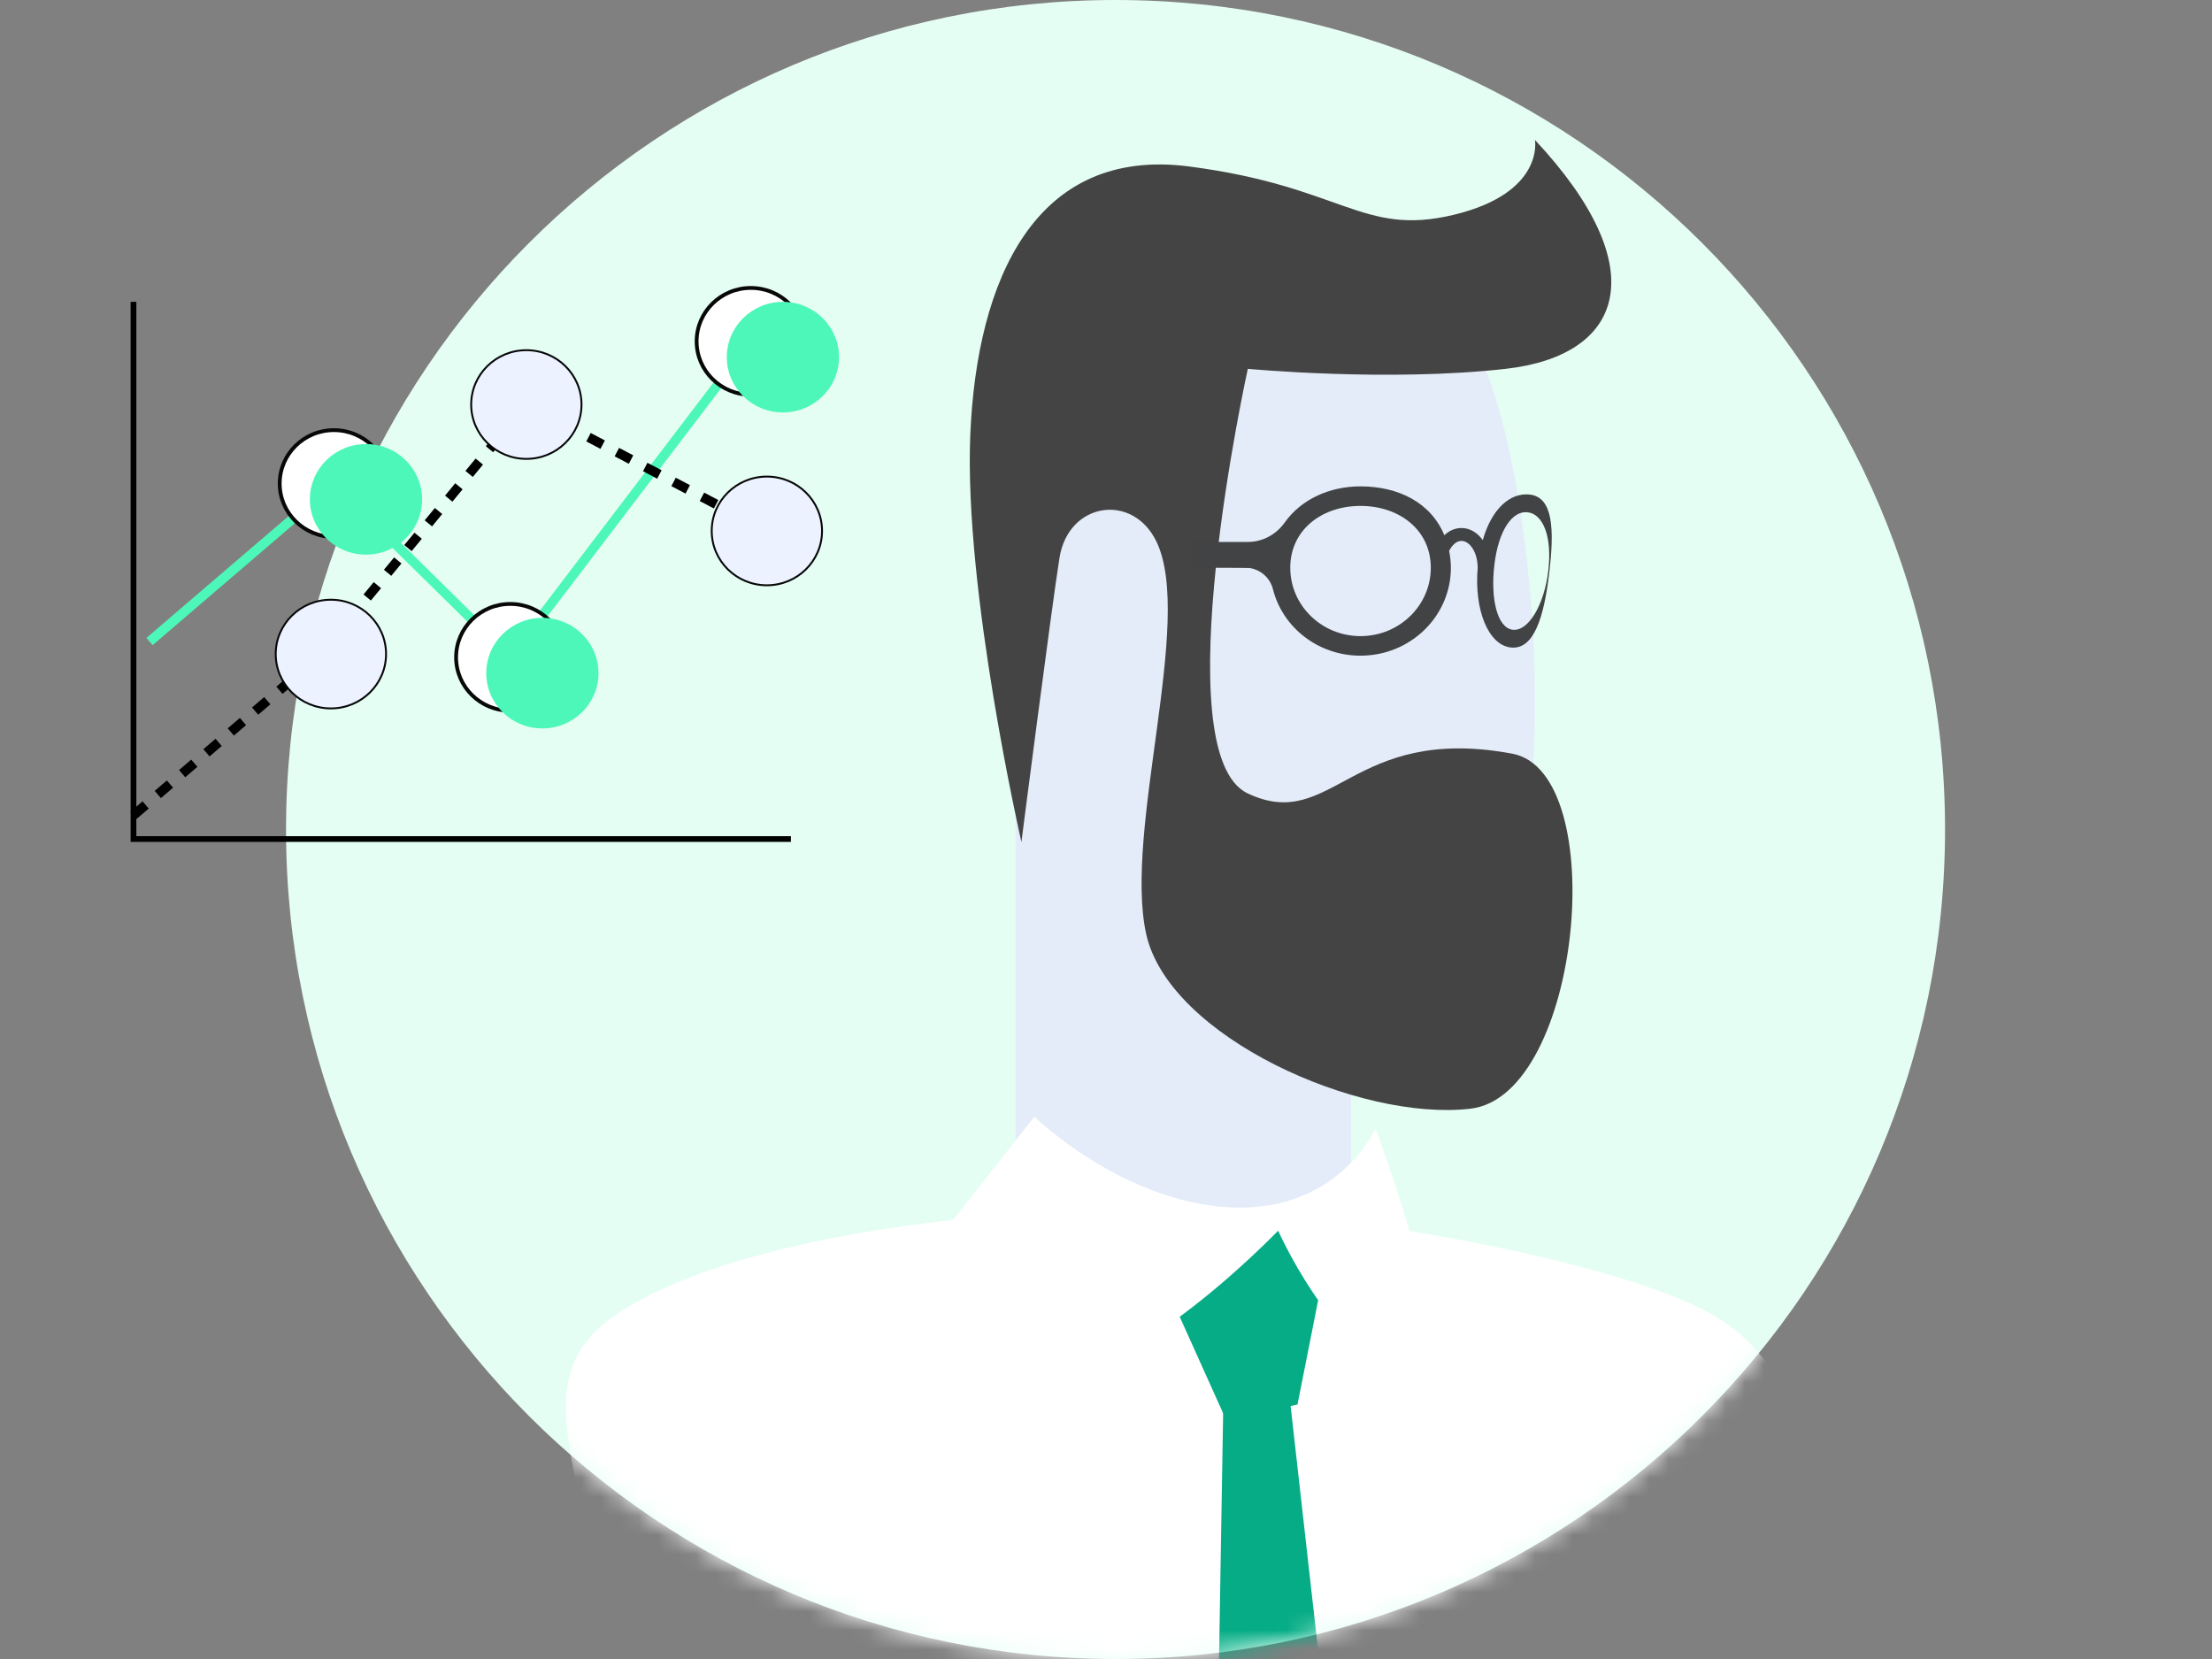 <?xml version="1.0" encoding="UTF-8"?> <svg xmlns="http://www.w3.org/2000/svg" xmlns:xlink="http://www.w3.org/1999/xlink" width="116px" height="87px" viewBox="0 0 116 87" version="1.1"><rect x="0" y="0" width="116" height="87" fill="#808080" stroke="none"/><title>Icons/uses cases/CMO</title><defs><path d="M87,43.5 C87,67.524 67.524,87 43.5,87 C19.476,87 0,67.524 0,43.5 C0,19.476 19.476,0 43.5,0 C67.524,0 87,19.476 87,43.5" id="path-1"></path></defs><g id="Icons/uses-cases/CMO" stroke="none" stroke-width="1" fill="none" fill-rule="evenodd"><g id="Group-4" transform="translate(15, 0)"><mask id="mask-2" fill="white"><use xlink:href="#path-1"></use></mask><use id="Mask" fill="#E5FEF4" xlink:href="#path-1"></use><g mask="url(#mask-2)"><g transform="translate(14.675, 7.337)"><g id="Group" transform="translate(21.181, 0)"><polyline id="Fill-27" fill="#E4ECF9" points="20 14.338 2.398 17.922 2.398 62.468 20 62.468 20 14.338"></polyline><path d="M8.246,6.611 C20.075,0.447 25.704,5.546 28.101,15.463 C30.498,25.38 30.675,43.669 24.34,45.757 C18.005,47.845 7.218,44.017 4.992,33.927 C2.767,23.835 1.568,10.091 8.246,6.611" id="Fill-28" fill="#E4ECF9"></path><path d="M29.638,0 C35.983,6.785 34.271,11.309 28.107,12.005 C21.943,12.701 14.581,12.005 14.581,12.005 C14.581,12.005 10.129,32.187 14.581,34.274 C19.032,36.362 19.992,30.612 28.449,32.187 C33.641,33.153 32.091,50.106 26.27,50.802 C20.448,51.498 10.414,47.037 9.244,41.613 C8.074,36.187 11.758,25.202 9.798,21.083 C8.562,18.484 5.17,18.983 4.704,21.922 C4.268,24.676 2.708,36.821 2.708,36.821 C2.708,36.821 -0.315,23.619 0.027,15.463 C0.37,7.307 3.451,0.348 11.499,1.392 C19.546,2.436 20.573,5.077 25.368,3.93 C30.161,2.784 29.638,0 29.638,0" id="Fill-29" fill="#444444"></path><path d="M30.337,22.601 C30.122,24.398 29.29,25.78 28.478,25.689 C27.666,25.596 27.297,24.077 27.511,22.28 C27.726,20.483 28.442,19.436 29.254,19.527 C30.066,19.619 30.551,20.805 30.337,22.601 Z M20.492,26.022 C18.457,26.022 16.807,24.416 16.807,22.435 C16.807,20.454 18.457,19.194 20.492,19.194 C22.527,19.194 24.177,20.454 24.177,22.435 C24.177,24.416 22.527,26.022 20.492,26.022 Z M29.365,18.598 C28.367,18.485 27.383,19.303 26.902,20.988 C26.622,20.596 26.229,20.353 25.783,20.353 C25.445,20.353 25.138,20.494 24.886,20.732 C24.189,19.03 22.489,18.169 20.492,18.169 C18.817,18.169 17.357,18.881 16.521,20.059 C16.076,20.686 15.366,21.083 14.583,21.083 L11.726,21.083 L11.726,21.901 L11.726,22.434 C11.793,22.435 14.604,22.44 14.669,22.45 C15.265,22.538 15.751,22.975 15.898,23.558 C16.405,25.567 18.266,27.047 20.492,27.047 C23.108,27.047 25.23,24.982 25.23,22.435 C25.23,22.133 25.195,21.84 25.138,21.554 C25.296,21.242 25.524,21.029 25.783,21.029 C26.245,21.029 26.635,21.67 26.635,22.429 L26.637,22.434 C26.444,24.634 27.19,26.484 28.367,26.618 C29.589,26.756 30.112,25.023 30.387,22.713 C30.663,20.404 30.587,18.736 29.365,18.598 L29.365,18.598 Z" id="Fill-37" fill="#414344"></path></g><g id="Group-2" transform="translate(0, 51.224)"><path d="M1.279,72.463 C1.184,49.828 1.077,24.215 1.077,24.215 C1.077,17.96 -2.315,13.477 2.942,10.172 C8.427,6.722 18.585,5.314 26.647,4.898 C28.573,4.799 30.381,4.755 31.975,4.755 C38.681,4.755 54.422,7.206 60.083,10.358 C69.955,15.857 64.57,37.177 64.57,43.954 C64.57,43.954 60.517,63.147 58.549,72.463 L1.279,72.463" id="Fill-33" fill="#FFFFFF"></path><g id="Group-3" transform="translate(30.843, 5.977)" fill="#05AC86"><polyline id="Fill-36" points="9.029 1.52 7.524 9.12 3.762 9.88 0 1.52 6.51 0 9.029 1.52"></polyline><path d="M2.798,58.99 C3.184,35.897 3.663,7.295 3.663,7.295 L5.008,5.267 L7.026,7.971 C7.026,7.971 10.236,36.499 12.766,58.99 L2.798,58.99" id="Fill-35"></path></g><path d="M24.571,7.10542736e-15 L20.308,5.415 C20.308,5.415 20.756,10.461 24.571,12.886 C28.385,15.31 37.353,5.977 37.353,5.977 C37.353,5.977 40.051,12.057 43.574,13.288 C47.93,14.809 42.449,0.637 42.449,0.637 C42.449,0.637 40.51,5.044 34.827,4.755 C29.143,4.465 24.571,7.10542736e-15 24.571,7.10542736e-15" id="Fill-38" fill="#FFFFFF"></path></g></g></g></g><g id="Group-6" transform="translate(7, 15)"><polyline id="Path-4" stroke="#000000" stroke-width="0.3" points="0 0.829 0 29 34.477 29"></polyline><g id="Group-3" transform="translate(0.841, 0)"><polyline id="Path-5" stroke="#4DF7B9" stroke-width="0.5" points="0 18.643 9.67 10.357 18.92 19.471 31.534 2.9"></polyline><ellipse id="Oval" stroke="#080808" stroke-width="0.2" fill="#FFFFFF" cx="9.67" cy="10.357" rx="2.843" ry="2.8"></ellipse><ellipse id="Oval-Copy-3" stroke="#080808" stroke-width="0.2" fill="#FFFFFF" cx="18.92" cy="19.471" rx="2.843" ry="2.8"></ellipse><ellipse id="Oval-Copy-4" stroke="#080808" stroke-width="0.2" fill="#FFFFFF" cx="31.534" cy="2.9" rx="2.843" ry="2.8"></ellipse><ellipse id="Oval-Copy-7" fill="#4DF7B9" cx="11.352" cy="11.186" rx="2.943" ry="2.9"></ellipse><ellipse id="Oval-Copy-6" fill="#4DF7B9" cx="20.602" cy="20.3" rx="2.943" ry="2.9"></ellipse><ellipse id="Oval-Copy-5" fill="#4DF7B9" cx="33.216" cy="3.729" rx="2.943" ry="2.9"></ellipse></g><g id="Group-3-Copy" transform="translate(0, 3.314)"><path d="M0,24.443 L9.67,16.157 L20.602,2.9 L33.216,9.529" id="Path-5" stroke="#000000" stroke-width="0.5" stroke-dasharray="0.84"></path><ellipse id="Oval-Copy-7" stroke="#080808" stroke-width="0.1" fill="#ECF2FF" cx="10.352" cy="15.986" rx="2.893" ry="2.85"></ellipse><ellipse id="Oval-Copy-6" stroke="#080808" stroke-width="0.1" fill="#ECF2FF" cx="20.602" cy="2.9" rx="2.893" ry="2.85"></ellipse><ellipse id="Oval-Copy-5" stroke="#080808" stroke-width="0.1" fill="#ECF2FF" cx="33.216" cy="9.529" rx="2.893" ry="2.85"></ellipse></g></g></g></svg> 